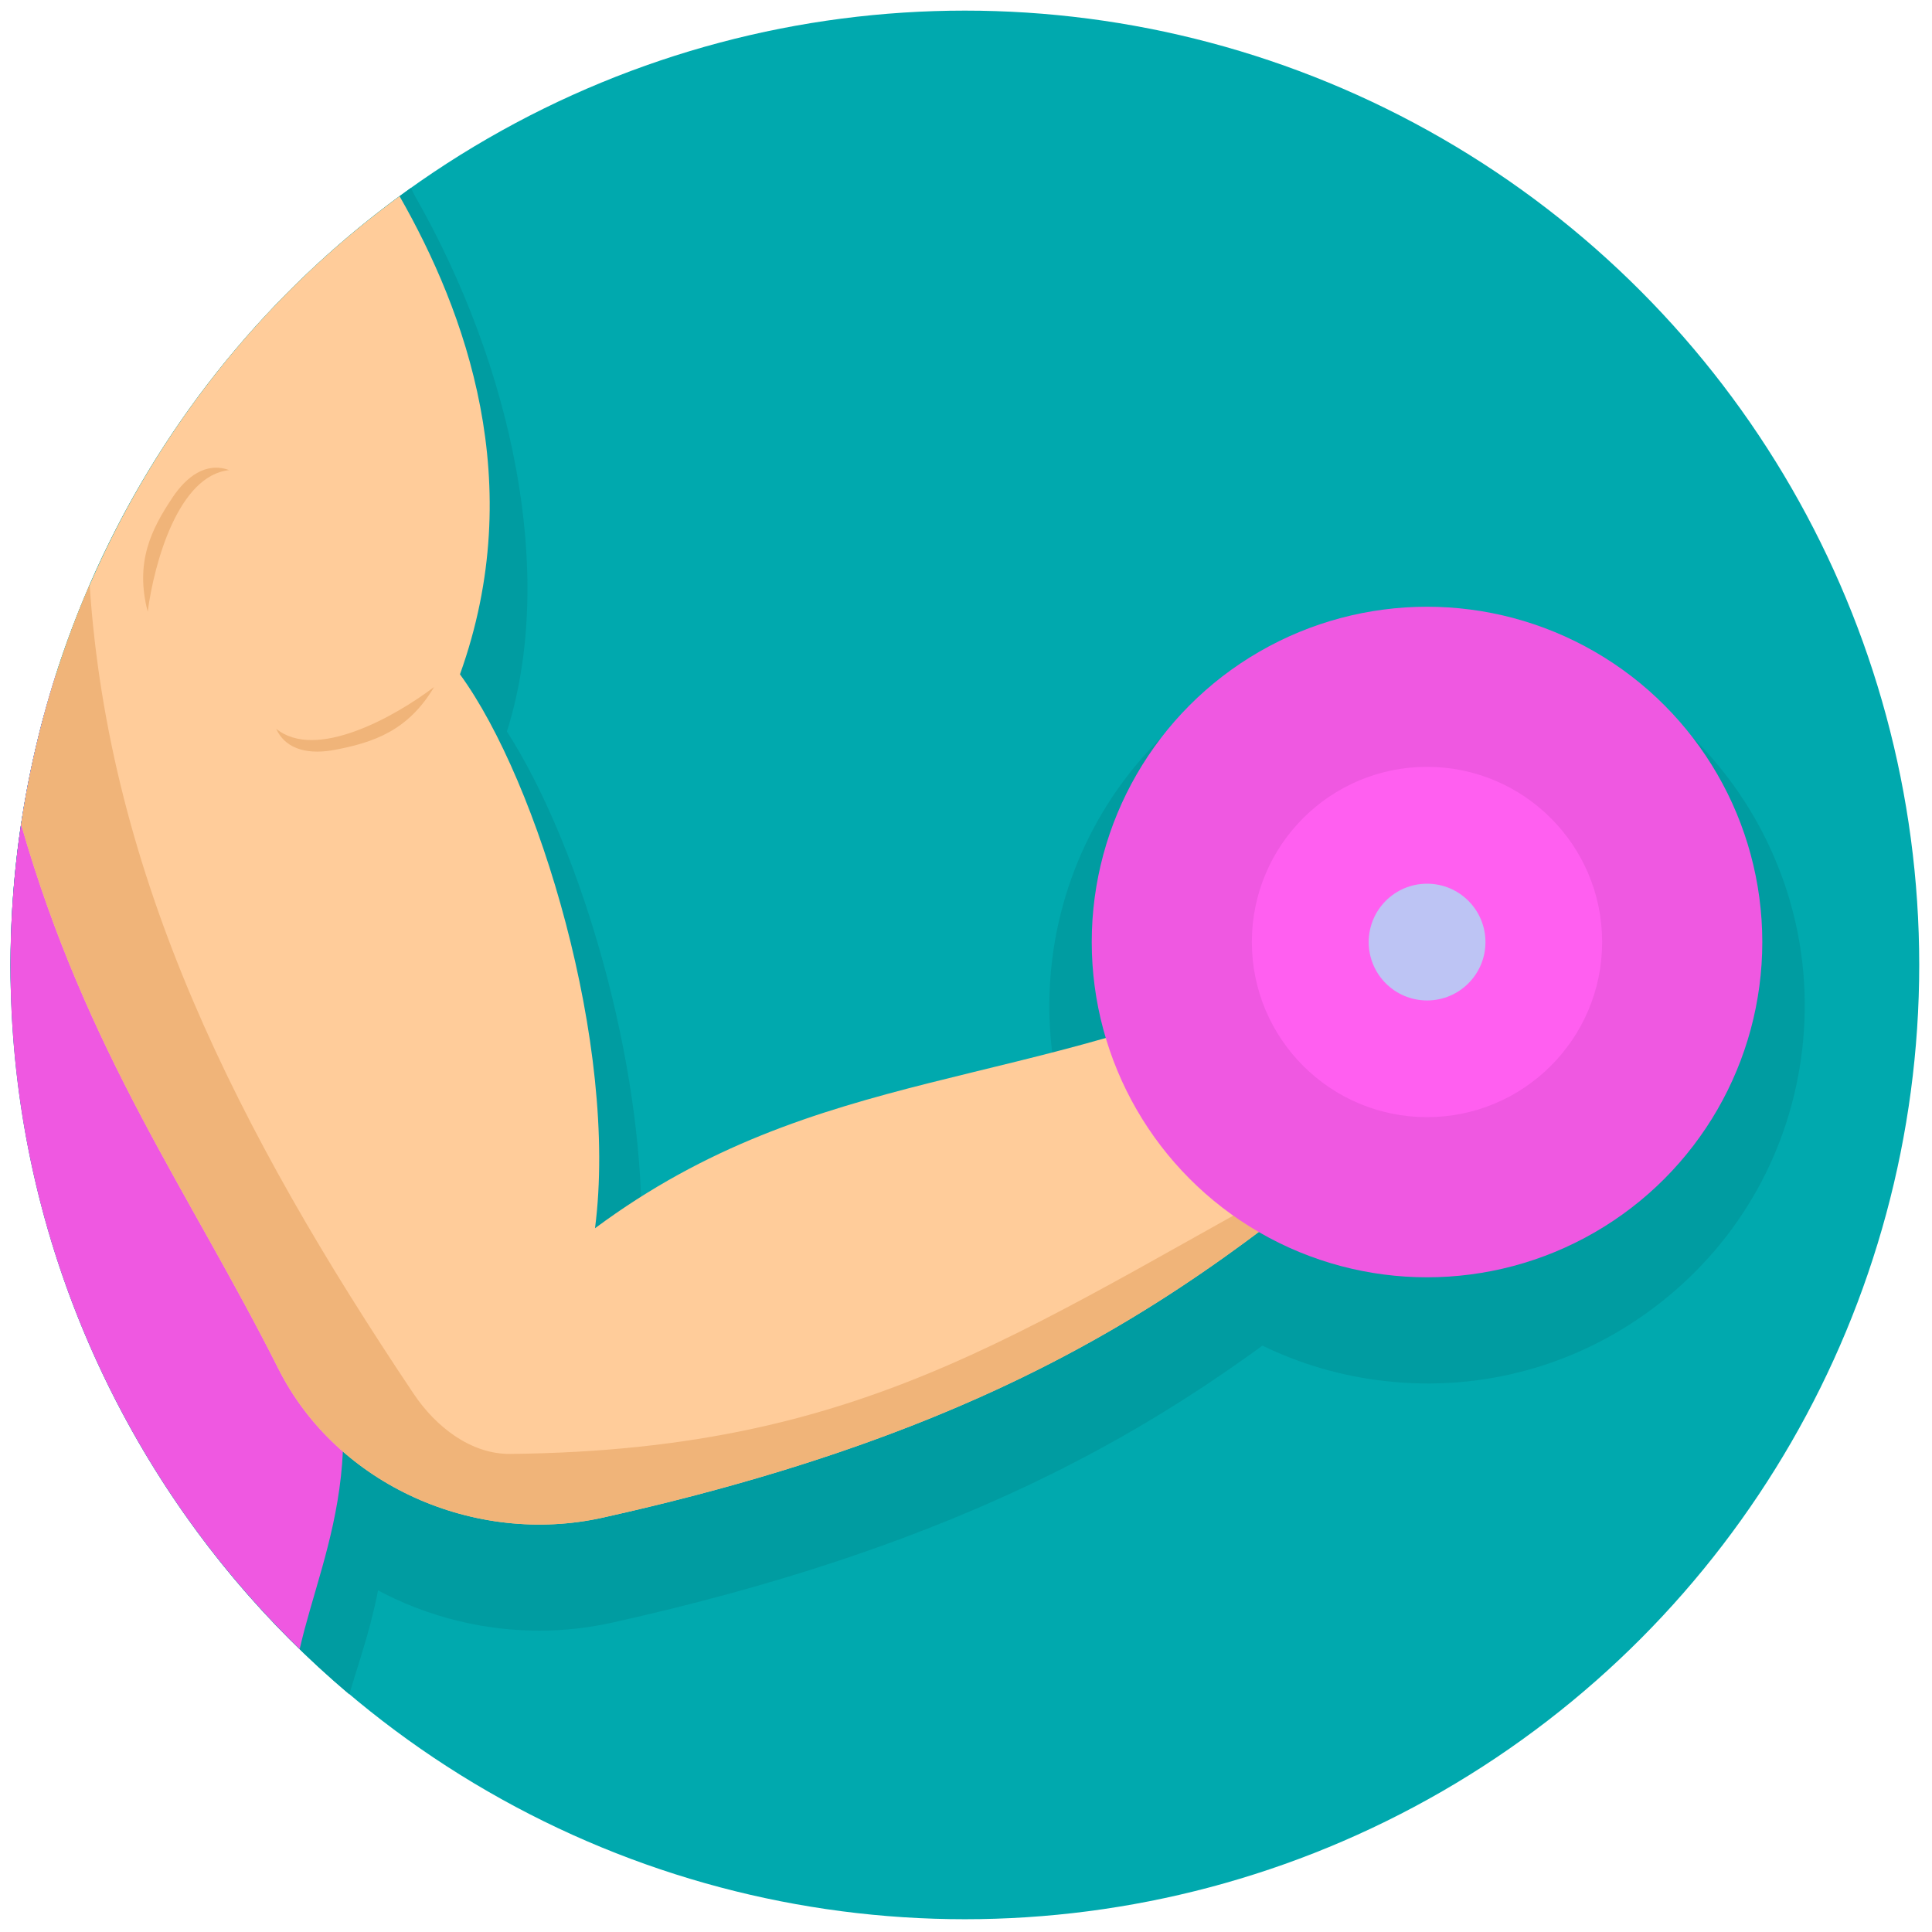 <svg xmlns="http://www.w3.org/2000/svg" xmlns:xlink="http://www.w3.org/1999/xlink" version="1.1" width="256" height="256" viewBox="0 0 256 256" xml:space="preserve">

<defs>
</defs>
<g style="stroke: none; stroke-width: 0; stroke-dasharray: none; stroke-linecap: butt; stroke-linejoin: miter; stroke-miterlimit: 10; fill: none; fill-rule: nonzero; opacity: 1;" transform="translate(1.407 1.407) scale(2.81 2.81)" >
	<circle cx="45" cy="45" r="45" style="stroke: none; stroke-width: 1; stroke-dasharray: none; stroke-linecap: butt; stroke-linejoin: miter; stroke-miterlimit: 10; fill: rgb(0,169,174); fill-rule: nonzero; opacity: 1;" transform="  matrix(1 0 0 1 0 0) "/>
	<path d="M 84.481 48.993 c 1.142 -9.754 -5.865 -18.618 -15.619 -19.76 c -9.76 -1.144 -18.617 5.865 -19.76 15.62 c -0.203 1.739 -0.152 3.473 0.151 5.175 c -1.343 0.355 -2.668 0.679 -3.963 0.994 c -5.309 1.296 -10.375 2.532 -15.545 5.554 c -0.142 -7.946 -3.05 -17.468 -6.343 -22.583 c 2.352 -7.432 0.235 -17.242 -4.324 -25.232 c -0.058 -0.101 -0.126 -0.244 -0.199 -0.399 C 6.362 17.264 -0.401 31.674 0.013 46.312 c 2.09 5.746 4.652 10.359 7.155 14.829 c 1.224 2.186 2.489 4.445 3.675 6.803 c 2.626 5.22 8.215 8.449 14.079 8.449 c 1.142 0 2.294 -0.123 3.438 -0.377 c 15.718 -3.493 24.391 -8.496 30.67 -13.064 c 1.791 0.87 3.7 1.428 5.691 1.66 c 4.729 0.558 9.383 -0.767 13.115 -3.717 S 83.929 53.718 84.481 48.993 z" style="stroke: none; stroke-width: 1; stroke-dasharray: none; stroke-linecap: butt; stroke-linejoin: miter; stroke-miterlimit: 10; fill: rgb(0,156,161); fill-rule: nonzero; opacity: 1;" transform=" matrix(1 0 0 1 0 0) " stroke-linecap="round" />
	<path d="M 15.972 79.396 c 0.095 -0.315 0.185 -0.625 0.289 -0.954 c 1.259 -4.016 2.82 -8.996 -0.887 -17.438 l 0.794 -26.899 L 1.576 33.207 C -1.455 44.37 -0.212 56.691 6.029 67.5 C 8.71 72.144 12.097 76.126 15.972 79.396 z" style="stroke: none; stroke-width: 1; stroke-dasharray: none; stroke-linecap: butt; stroke-linejoin: miter; stroke-miterlimit: 10; fill: rgb(0,156,161); fill-rule: nonzero; opacity: 1;" transform=" matrix(1 0 0 1 0 0) " stroke-linecap="round" />
	<path d="M 13.631 77.261 c 1.122 -4.942 4.15 -10.124 -0.27 -19.859 l 0.75 -25.421 l -11.984 -0.65 c -3.709 11.645 -2.69 24.75 3.902 36.168 C 8.154 71.181 10.729 74.436 13.631 77.261 z" style="stroke: none; stroke-width: 1; stroke-dasharray: none; stroke-linecap: butt; stroke-linejoin: miter; stroke-miterlimit: 10; fill: rgb(239,88,225); fill-rule: nonzero; opacity: 1;" transform=" matrix(1 0 0 1 0 0) " stroke-linecap="round" />
	<path d="M 63.739 31.747 c -3.64 -1.715 -3.002 -1.305 -6.11 1.063 c -0.976 0.743 -1.529 1.926 -1.457 3.15 c 0.237 4.071 0.904 6.096 4.48 9.151 c -12.562 5.935 -22.584 4.504 -33.095 12.306 c 1.113 -8.602 -2.67 -21.055 -6.368 -26.12 c 3.242 -9.024 0.258 -17.103 -2.848 -22.546 C 8.414 16.034 2.225 26.825 0.499 38.385 c 3.088 10.773 7.924 17.297 12.13 25.659 c 2.77 5.507 9.279 8.357 15.296 7.019 c 24.298 -5.401 31.448 -14.328 41.291 -21.648 l 0.32 -0.368 c 1.029 -7.35 1.623 -9.943 -4.547 -16.407 C 64.636 32.27 64.203 31.966 63.739 31.747 z" style="stroke: none; stroke-width: 1; stroke-dasharray: none; stroke-linecap: butt; stroke-linejoin: miter; stroke-miterlimit: 10; fill: rgb(255,204,154); fill-rule: nonzero; opacity: 1;" transform=" matrix(1 0 0 1 0 0) " stroke-linecap="round" />
	<path d="M 19.97 31.894 c -1.23 2.07 -2.859 2.613 -4.664 2.961 c -1.14 0.22 -2.303 0.066 -2.782 -0.991 h 0 C 14.38 35.381 18.087 33.321 19.97 31.894 z" style="stroke: none; stroke-width: 1; stroke-dasharray: none; stroke-linecap: butt; stroke-linejoin: miter; stroke-miterlimit: 10; fill: rgb(240,180,121); fill-rule: nonzero; opacity: 1;" transform=" matrix(1 0 0 1 0 0) " stroke-linecap="round" />
	<path d="M 6.464 28.343 c -0.604 -2.331 0.156 -3.87 1.179 -5.397 c 0.646 -0.965 1.574 -1.682 2.663 -1.278 l 0 0 C 7.922 21.918 6.776 26.001 6.464 28.343 z" style="stroke: none; stroke-width: 1; stroke-dasharray: none; stroke-linecap: butt; stroke-linejoin: miter; stroke-miterlimit: 10; fill: rgb(240,180,121); fill-rule: nonzero; opacity: 1;" transform=" matrix(1 0 0 1 0 0) " stroke-linecap="round" />
	<path d="M 19.006 65.225 c -8.293 -12.374 -14.37 -24.37 -15.28 -38.153 c -1.566 3.614 -2.646 7.42 -3.227 11.313 c 3.088 10.773 7.924 17.297 12.13 25.659 c 2.77 5.507 9.279 8.357 15.296 7.019 C 44.52 67.375 53.115 62.042 60.033 56.7 c 0.802 -0.674 1.752 -1.361 2.605 -2.062 c 0.22 -0.274 0.302 -0.529 0.524 -0.81 c 0.019 -0.019 0.039 -0.038 0.058 -0.057 c -15.175 8.095 -22.347 14.1 -39.655 14.288 C 21.7 68.078 20.044 66.774 19.006 65.225 z" style="stroke: none; stroke-width: 1; stroke-dasharray: none; stroke-linecap: butt; stroke-linejoin: miter; stroke-miterlimit: 10; fill: rgb(240,180,121); fill-rule: nonzero; opacity: 1;" transform=" matrix(1 0 0 1 0 0) " stroke-linecap="round" />
	<path d="M 64.399 55.211 c 0 0 0.001 -0.002 0.001 -0.002 c -0.506 0.27 -2.161 1.091 -2.65 1.356 c 0.095 0.177 0.197 0.348 0.287 0.529 c 0.002 0.004 0.004 0.007 0.006 0.011 c 0.004 -0.003 0.01 0.001 0.014 -0.001 C 62.849 56.47 63.626 55.839 64.399 55.211 z" style="stroke: none; stroke-width: 1; stroke-dasharray: none; stroke-linecap: butt; stroke-linejoin: miter; stroke-miterlimit: 10; fill: rgb(239,88,225); fill-rule: nonzero; opacity: 1;" transform=" matrix(1 0 0 1 0 0) " stroke-linecap="round" />
	<circle cx="66.79" cy="43.92" r="15.81" style="stroke: none; stroke-width: 1; stroke-dasharray: none; stroke-linecap: butt; stroke-linejoin: miter; stroke-miterlimit: 10; fill: rgb(239,88,225); fill-rule: nonzero; opacity: 1;" transform="  matrix(1 0 0 1 0 0) "/>
	<circle cx="66.789" cy="43.919" r="8.259" style="stroke: none; stroke-width: 1; stroke-dasharray: none; stroke-linecap: butt; stroke-linejoin: miter; stroke-miterlimit: 10; fill: rgb(255,95,240); fill-rule: nonzero; opacity: 1;" transform="  matrix(1 0 0 1 0 0) "/>
	<circle cx="66.793" cy="43.923" r="2.753" style="stroke: none; stroke-width: 1; stroke-dasharray: none; stroke-linecap: butt; stroke-linejoin: miter; stroke-miterlimit: 10; fill: rgb(189,196,244); fill-rule: nonzero; opacity: 1;" transform="  matrix(1 0 0 1 0 0) "/>
</g>
</svg>